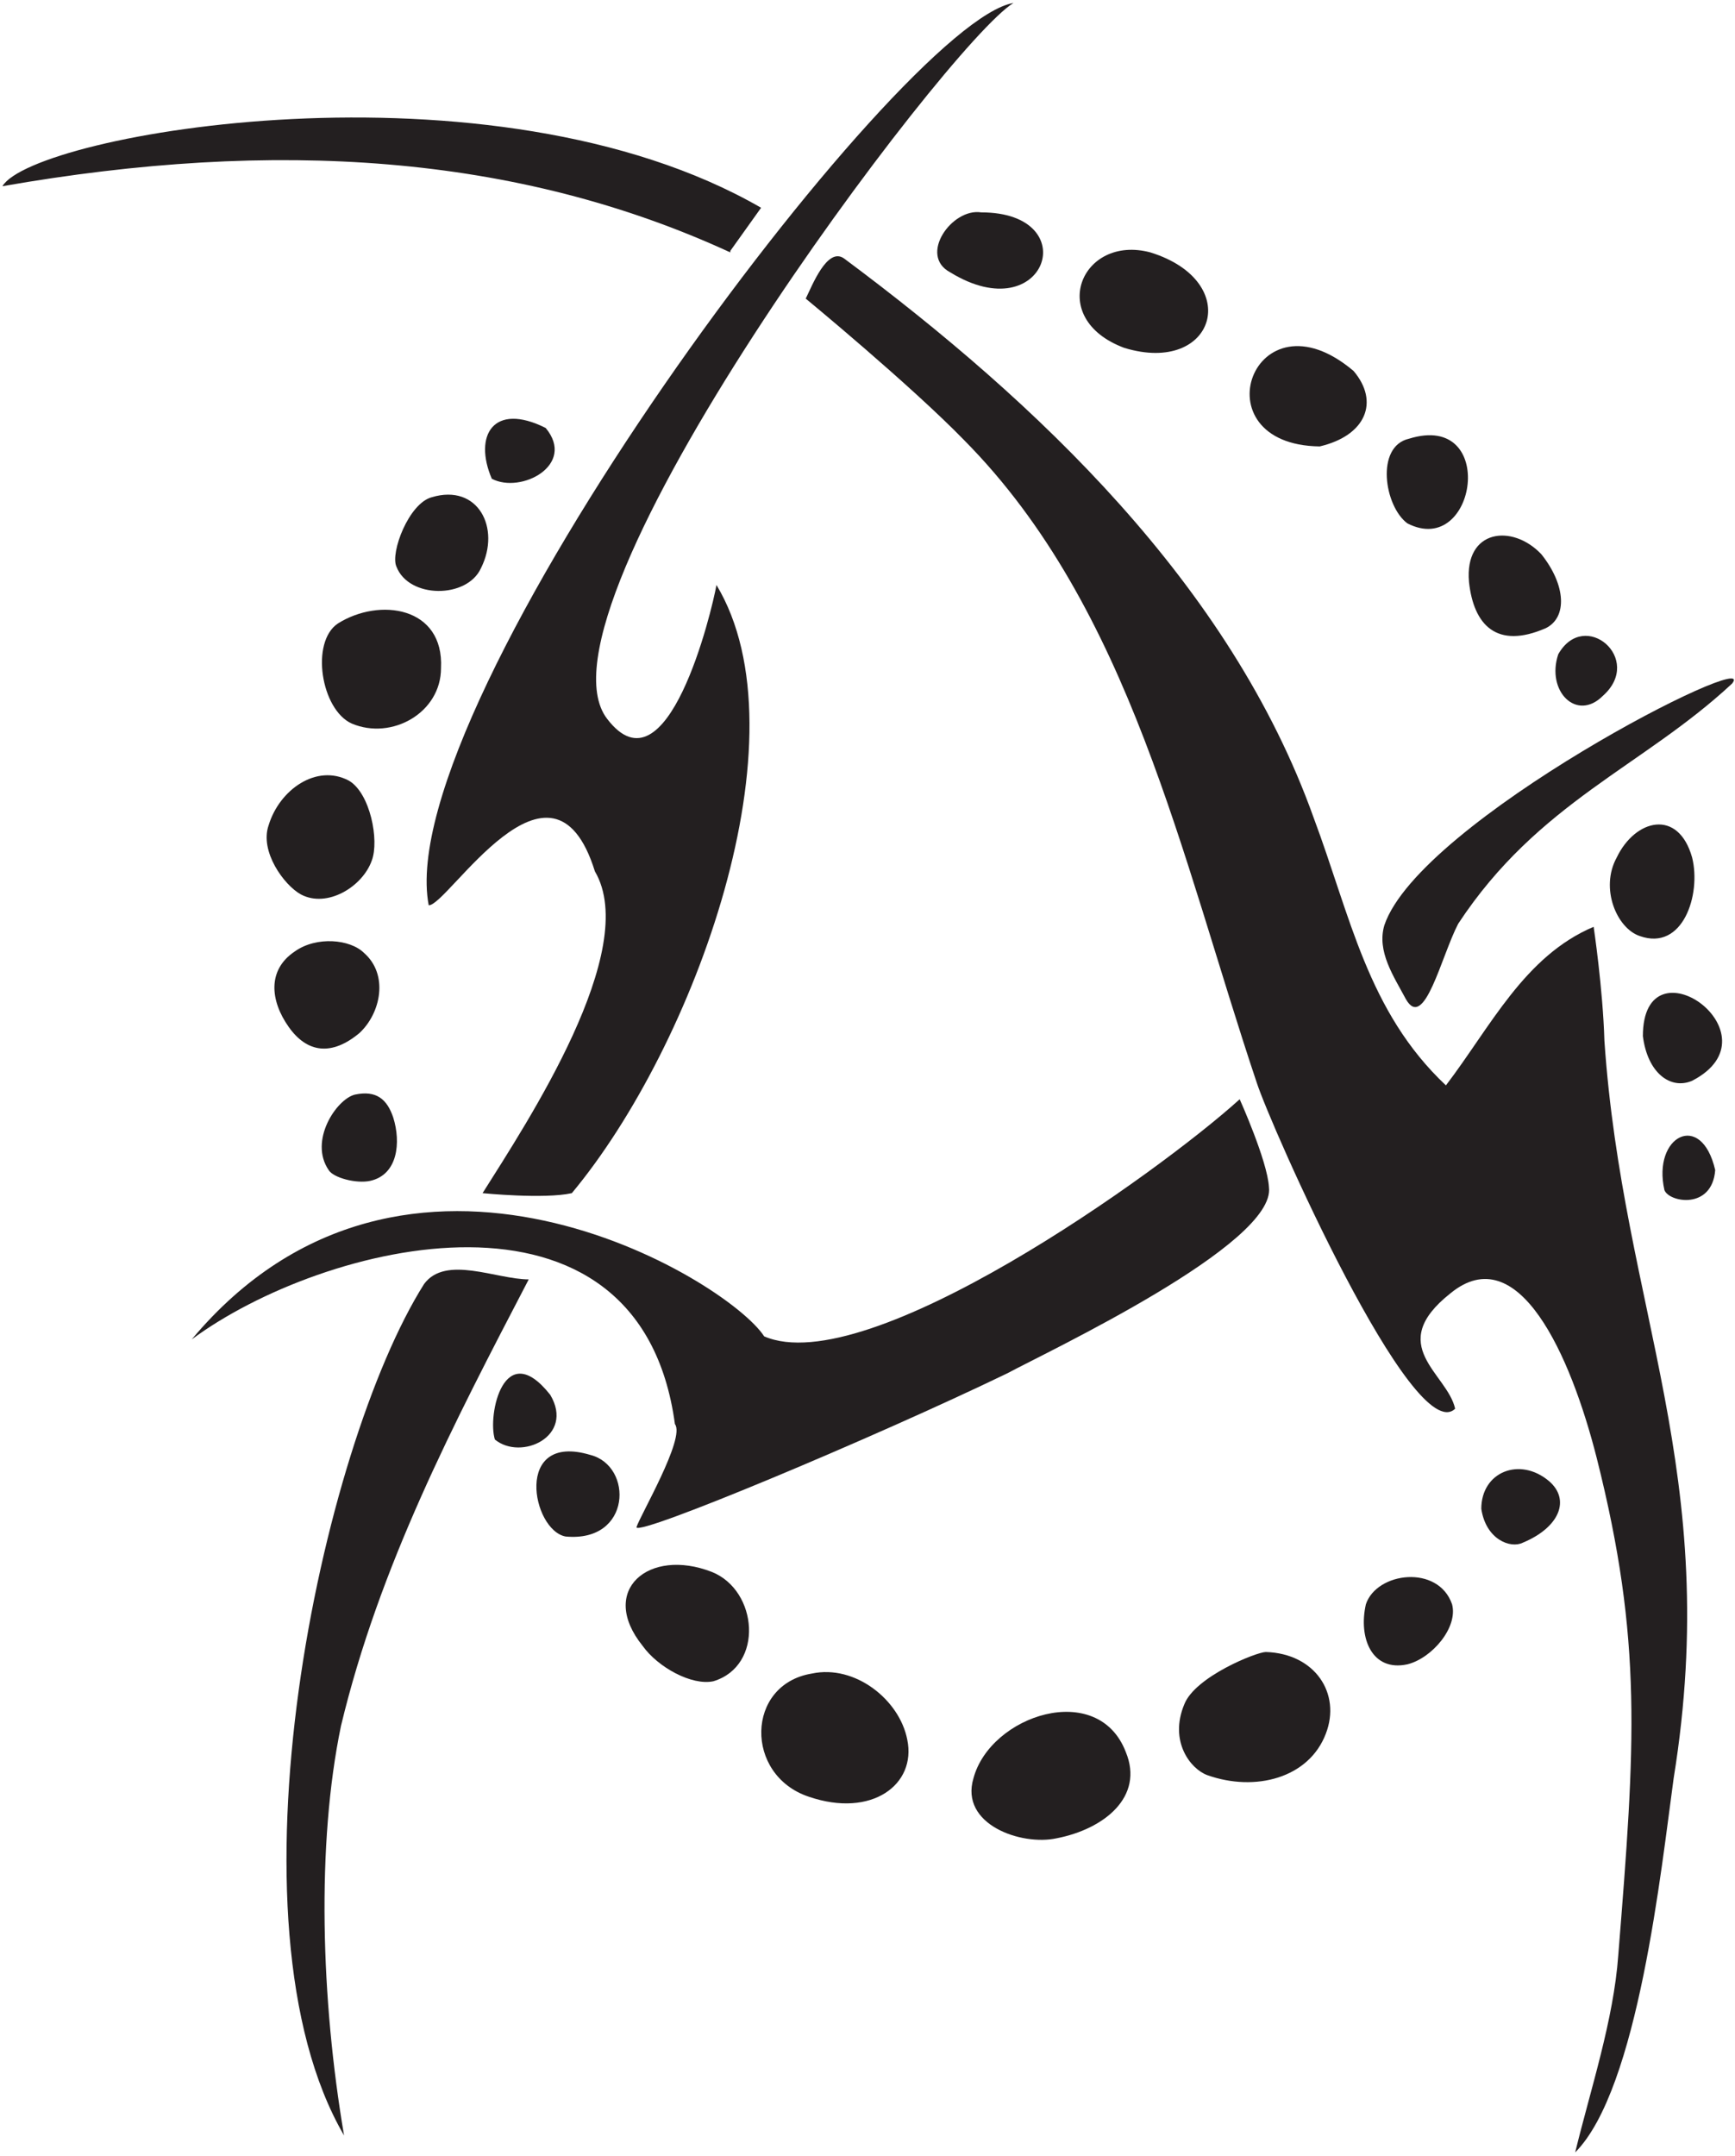 <?xml version="1.0" encoding="UTF-8" standalone="no"?>
<svg
   xmlns:dc="http://purl.org/dc/elements/1.1/"
   xmlns:cc="http://creativecommons.org/ns#"
   xmlns:rdf="http://www.w3.org/1999/02/22-rdf-syntax-ns#"
   xmlns:svg="http://www.w3.org/2000/svg"
   xmlns="http://www.w3.org/2000/svg"
   viewBox="0 0 374.667 465.333"
   height="465.333"
   width="374.667"
   xml:space="preserve"
   id="svg2"
   version="1.1"><defs
     id="defs6" /><g
     transform="matrix(1.333,0,0,-1.333,0,465.333)"
     id="g10"><g
       transform="scale(0.1)"
       id="g12"><path
         id="path14"
         style="fill:#231f20;fill-opacity:1;fill-rule:nonzero;stroke:none"
         d="m 781.75,1558.95 c 0,0 99.715,-9.97 144.598,0 199.432,239.32 381.422,740.41 234.332,984.73 -7.48,-42.38 -79.77,-344.04 -176.996,-216.89 -137.118,177 550.956,1094.42 658.156,1159.25 -184.48,-29.92 -1009.672,-1134.32 -947.348,-1460.9 29.918,-2.5 199.446,279.22 269.246,54.84 74.792,-127.14 -109.691,-406.35 -181.988,-521.03 v 0" /><path
         id="path16"
         style="fill:#231f20;fill-opacity:1;fill-rule:nonzero;stroke:none"
         d="m 1183.12,3082.17 v 2.49 l 49.86,69.8 C 796.703,3406.26 53.793,3274.13 3.93,3189.37 445.195,3266.65 836.594,3241.72 1183.12,3082.17 v 0" /><path
         id="path18"
         style="fill:#231f20;fill-opacity:1;fill-rule:nonzero;stroke:none"
         d="m 1539.62,3049.76 c 154.57,-94.74 219.38,97.23 49.86,97.23 -47.36,7.47 -102.21,-69.81 -49.86,-97.23 v 0" /><path
         id="path20"
         style="fill:#231f20;fill-opacity:1;fill-rule:nonzero;stroke:none"
         d="m 1863.71,3082.17 c -112.19,29.92 -169.52,-107.2 -42.38,-154.57 147.09,-44.87 194.46,107.2 42.38,154.57 v 0" /><path
         id="path22"
         style="fill:#231f20;fill-opacity:1;fill-rule:nonzero;stroke:none"
         d="M 2551.78,5.801 C 2654,108.02 2691.39,467.012 2711.33,611.602 c 79.78,493.608 -82.27,757.868 -112.18,1194.148 -2.5,84.77 -17.45,184.48 -17.45,184.48 -112.19,-47.36 -167.03,-162.04 -239.32,-256.77 -127.15,119.66 -154.58,274.22 -214.41,433.77 -134.62,376.45 -448.74,673.12 -760.37,904.97 -27.42,19.94 -52.35,-44.88 -62.32,-64.82 0,0 169.52,-139.61 256.78,-229.36 269.24,-271.73 351.51,-675.6 473.67,-1039.58 22.43,-69.81 254.28,-593.33 321.59,-528.52 -12.46,57.35 -114.68,102.22 -7.48,186.97 109.7,89.76 194.46,-99.71 236.84,-266.75 74.8,-296.663 62.32,-463.683 34.9,-805.238 -7.48,-104.699 -44.87,-216.882 -69.8,-319.101 v 0" /><path
         id="path24"
         style="fill:#231f20;fill-opacity:1;fill-rule:nonzero;stroke:none"
         d="m 2137.94,2768.05 c 74.79,17.45 97.23,72.3 54.85,122.16 -162.05,137.11 -254.29,-119.67 -54.85,-122.16 v 0" /><path
         id="path26"
         style="fill:#231f20;fill-opacity:1;fill-rule:nonzero;stroke:none"
         d="m 796.703,2715.7 c 47.367,-24.93 137.113,22.44 87.258,82.26 -84.762,42.39 -117.168,-12.46 -87.258,-82.26 v 0" /><path
         id="path28"
         style="fill:#231f20;fill-opacity:1;fill-rule:nonzero;stroke:none"
         d="m 2282.54,2780.51 c -54.84,-12.46 -39.9,-109.69 -2.5,-137.11 112.19,-57.34 147.09,181.99 2.5,137.11 v 0" /><path
         id="path30"
         style="fill:#231f20;fill-opacity:1;fill-rule:nonzero;stroke:none"
         d="m 699.477,2685.78 c -37.391,-9.97 -67.309,-89.74 -57.336,-112.18 19.945,-52.35 114.675,-52.35 137.113,-2.49 32.41,64.81 -4.984,137.11 -79.777,114.67 v 0" /><path
         id="path32"
         style="fill:#231f20;fill-opacity:1;fill-rule:nonzero;stroke:none"
         d="m 2379.77,2548.67 c 7.48,-69.81 44.87,-109.69 124.64,-74.8 34.91,17.46 32.41,69.81 -7.48,119.67 -47.36,49.86 -124.64,39.89 -117.16,-44.87 v 0" /><path
         id="path34"
         style="fill:#231f20;fill-opacity:1;fill-rule:nonzero;stroke:none"
         d="m 569.844,2319.31 c 64.812,-27.42 144.594,17.45 144.594,89.75 4.988,99.72 -99.719,114.67 -167.036,72.29 -44.875,-29.91 -27.418,-139.6 22.442,-162.04 v 0" /><path
         id="path36"
         style="fill:#231f20;fill-opacity:1;fill-rule:nonzero;stroke:none"
         d="m 2596.65,2364.18 c 67.31,59.84 -29.91,142.11 -72.29,67.32 -19.95,-59.84 29.92,-109.7 72.29,-67.32 v 0" /><path
         id="path38"
         style="fill:#231f20;fill-opacity:1;fill-rule:nonzero;stroke:none"
         d="m 2242.64,1992.73 c -12.45,-42.38 14.97,-82.27 34.91,-119.67 29.92,-52.35 57.34,69.81 84.76,122.16 129.63,196.95 299.17,254.29 443.75,388.91 47.38,59.83 -506.07,-221.88 -563.42,-391.4 v 0" /><path
         id="path40"
         style="fill:#231f20;fill-opacity:1;fill-rule:nonzero;stroke:none"
         d="m 435.219,2154.77 c -14.953,-42.38 24.926,-97.23 52.355,-112.19 42.383,-22.43 99.723,12.47 114.676,54.85 12.469,32.41 -2.492,109.7 -37.391,129.64 -52.355,27.42 -112.187,-14.96 -129.64,-72.3 v 0" /><path
         id="path42"
         style="fill:#231f20;fill-opacity:1;fill-rule:nonzero;stroke:none"
         d="m 2619.09,2102.42 c -27.42,-49.86 0,-114.68 37.39,-127.15 69.81,-24.92 99.72,67.31 84.77,127.15 -22.44,79.77 -92.25,62.33 -122.16,0 v 0" /><path
         id="path44"
         style="fill:#231f20;fill-opacity:1;fill-rule:nonzero;stroke:none"
         d="m 467.633,1828.19 c 29.918,-42.38 69.805,-47.37 114.672,-9.97 34.906,32.41 47.367,94.73 7.48,129.63 -22.437,22.44 -77.281,27.42 -112.183,2.5 -44.872,-29.92 -39.891,-79.78 -9.969,-122.16 v 0" /><path
         id="path46"
         style="fill:#231f20;fill-opacity:1;fill-rule:nonzero;stroke:none"
         d="m 2661.48,1813.23 c 7.48,-59.83 44.87,-87.25 79.77,-72.3 144.59,74.79 -79.77,234.34 -79.77,72.3 v 0" /><path
         id="path48"
         style="fill:#231f20;fill-opacity:1;fill-rule:nonzero;stroke:none"
         d="m 310.57,1322.11 c 211.907,157.06 725.47,286.7 782.81,-137.12 17.44,-22.43 -57.34,-149.58 -62.33,-167.03 2.5,-14.95 383.92,144.6 600.81,249.31 64.82,34.9 436.28,209.4 423.82,301.65 -2.5,42.38 -47.38,142.1 -47.38,142.1 -132.12,-119.67 -603.3,-456.22 -770.33,-383.92 -59.83,92.24 -580.868,408.85 -927.4,-4.99 v 0" /><path
         id="path50"
         style="fill:#231f20;fill-opacity:1;fill-rule:nonzero;stroke:none"
         d="m 532.445,1596.34 c 7.481,-12.47 44.875,-22.43 67.313,-17.45 44.875,9.97 49.859,62.32 37.394,102.22 -9.968,29.91 -27.422,44.87 -62.324,37.39 -29.918,-7.48 -74.789,-74.8 -42.383,-122.16 v 0" /><path
         id="path52"
         style="fill:#231f20;fill-opacity:1;fill-rule:nonzero;stroke:none"
         d="m 2696.38,1563.93 c 7.47,-19.95 77.28,-32.41 82.26,32.41 -22.44,97.22 -102.2,54.84 -82.26,-32.41 v 0" /><path
         id="path54"
         style="fill:#231f20;fill-opacity:1;fill-rule:nonzero;stroke:none"
         d="m 856.539,1419.34 c -52.355,0 -134.625,39.88 -169.527,-7.48 C 519.984,1147.6 355.445,379.758 557.379,33.223 519.984,252.605 512.504,504.402 552.395,696.367 c 62.324,259.27 181.992,488.623 304.144,722.973 v 0" /><path
         id="path56"
         style="fill:#231f20;fill-opacity:1;fill-rule:nonzero;stroke:none"
         d="m 891.441,1232.36 c -74.793,94.74 -102.211,-32.41 -89.746,-72.29 42.375,-34.91 129.633,4.98 89.746,72.29 v 0" /><path
         id="path58"
         style="fill:#231f20;fill-opacity:1;fill-rule:nonzero;stroke:none"
         d="m 956.254,1135.14 c -124.649,37.39 -94.731,-122.16 -39.883,-132.13 107.199,-9.971 109.689,114.67 39.883,132.13 v 0" /><path
         id="path60"
         style="fill:#231f20;fill-opacity:1;fill-rule:nonzero;stroke:none"
         d="m 2399.71,1047.88 c 7.48,-49.86 47.37,-64.821 67.31,-54.841 59.83,24.921 77.28,69.791 42.37,99.711 -47.36,39.89 -109.68,14.96 -109.68,-44.87 v 0" /><path
         id="path62"
         style="fill:#231f20;fill-opacity:1;fill-rule:nonzero;stroke:none"
         d="m 1041.02,826.008 c 24.93,-34.914 79.78,-64.824 114.68,-57.344 82.27,24.93 72.3,147.09 -2.5,177 -102.21,39.895 -184.477,-29.91 -112.18,-119.656 v 0" /><path
         id="path64"
         style="fill:#231f20;fill-opacity:1;fill-rule:nonzero;stroke:none"
         d="m 2212.73,893.313 c -12.46,-54.844 9.98,-109.688 67.31,-97.227 39.89,9.969 82.27,59.832 72.3,97.227 -22.44,64.812 -122.15,52.351 -139.61,0 v 0" /><path
         id="path66"
         style="fill:#231f20;fill-opacity:1;fill-rule:nonzero;stroke:none"
         d="m 1918.55,731.27 c -24.92,-59.832 9.99,-104.707 37.4,-114.676 77.29,-27.422 164.55,-4.992 191.96,67.301 24.93,64.828 -17.45,129.64 -97.23,132.128 -14.95,0 -114.67,-39.878 -132.13,-84.753 v 0" /><path
         id="path68"
         style="fill:#231f20;fill-opacity:1;fill-rule:nonzero;stroke:none"
         d="m 1310.27,581.688 c 102.21,-34.899 174.5,19.945 159.54,92.238 -12.45,64.812 -84.76,122.16 -154.56,107.199 -107.2,-17.453 -109.69,-164.531 -4.98,-199.437 v 0" /><path
         id="path70"
         style="fill:#231f20;fill-opacity:1;fill-rule:nonzero;stroke:none"
         d="m 1577.01,611.602 c -22.43,-74.786 77.29,-109.688 134.63,-97.227 77.29,14.961 142.1,67.313 112.19,139.609 -44.88,117.168 -219.39,59.832 -246.82,-42.382 v 0" /></g></g></svg>